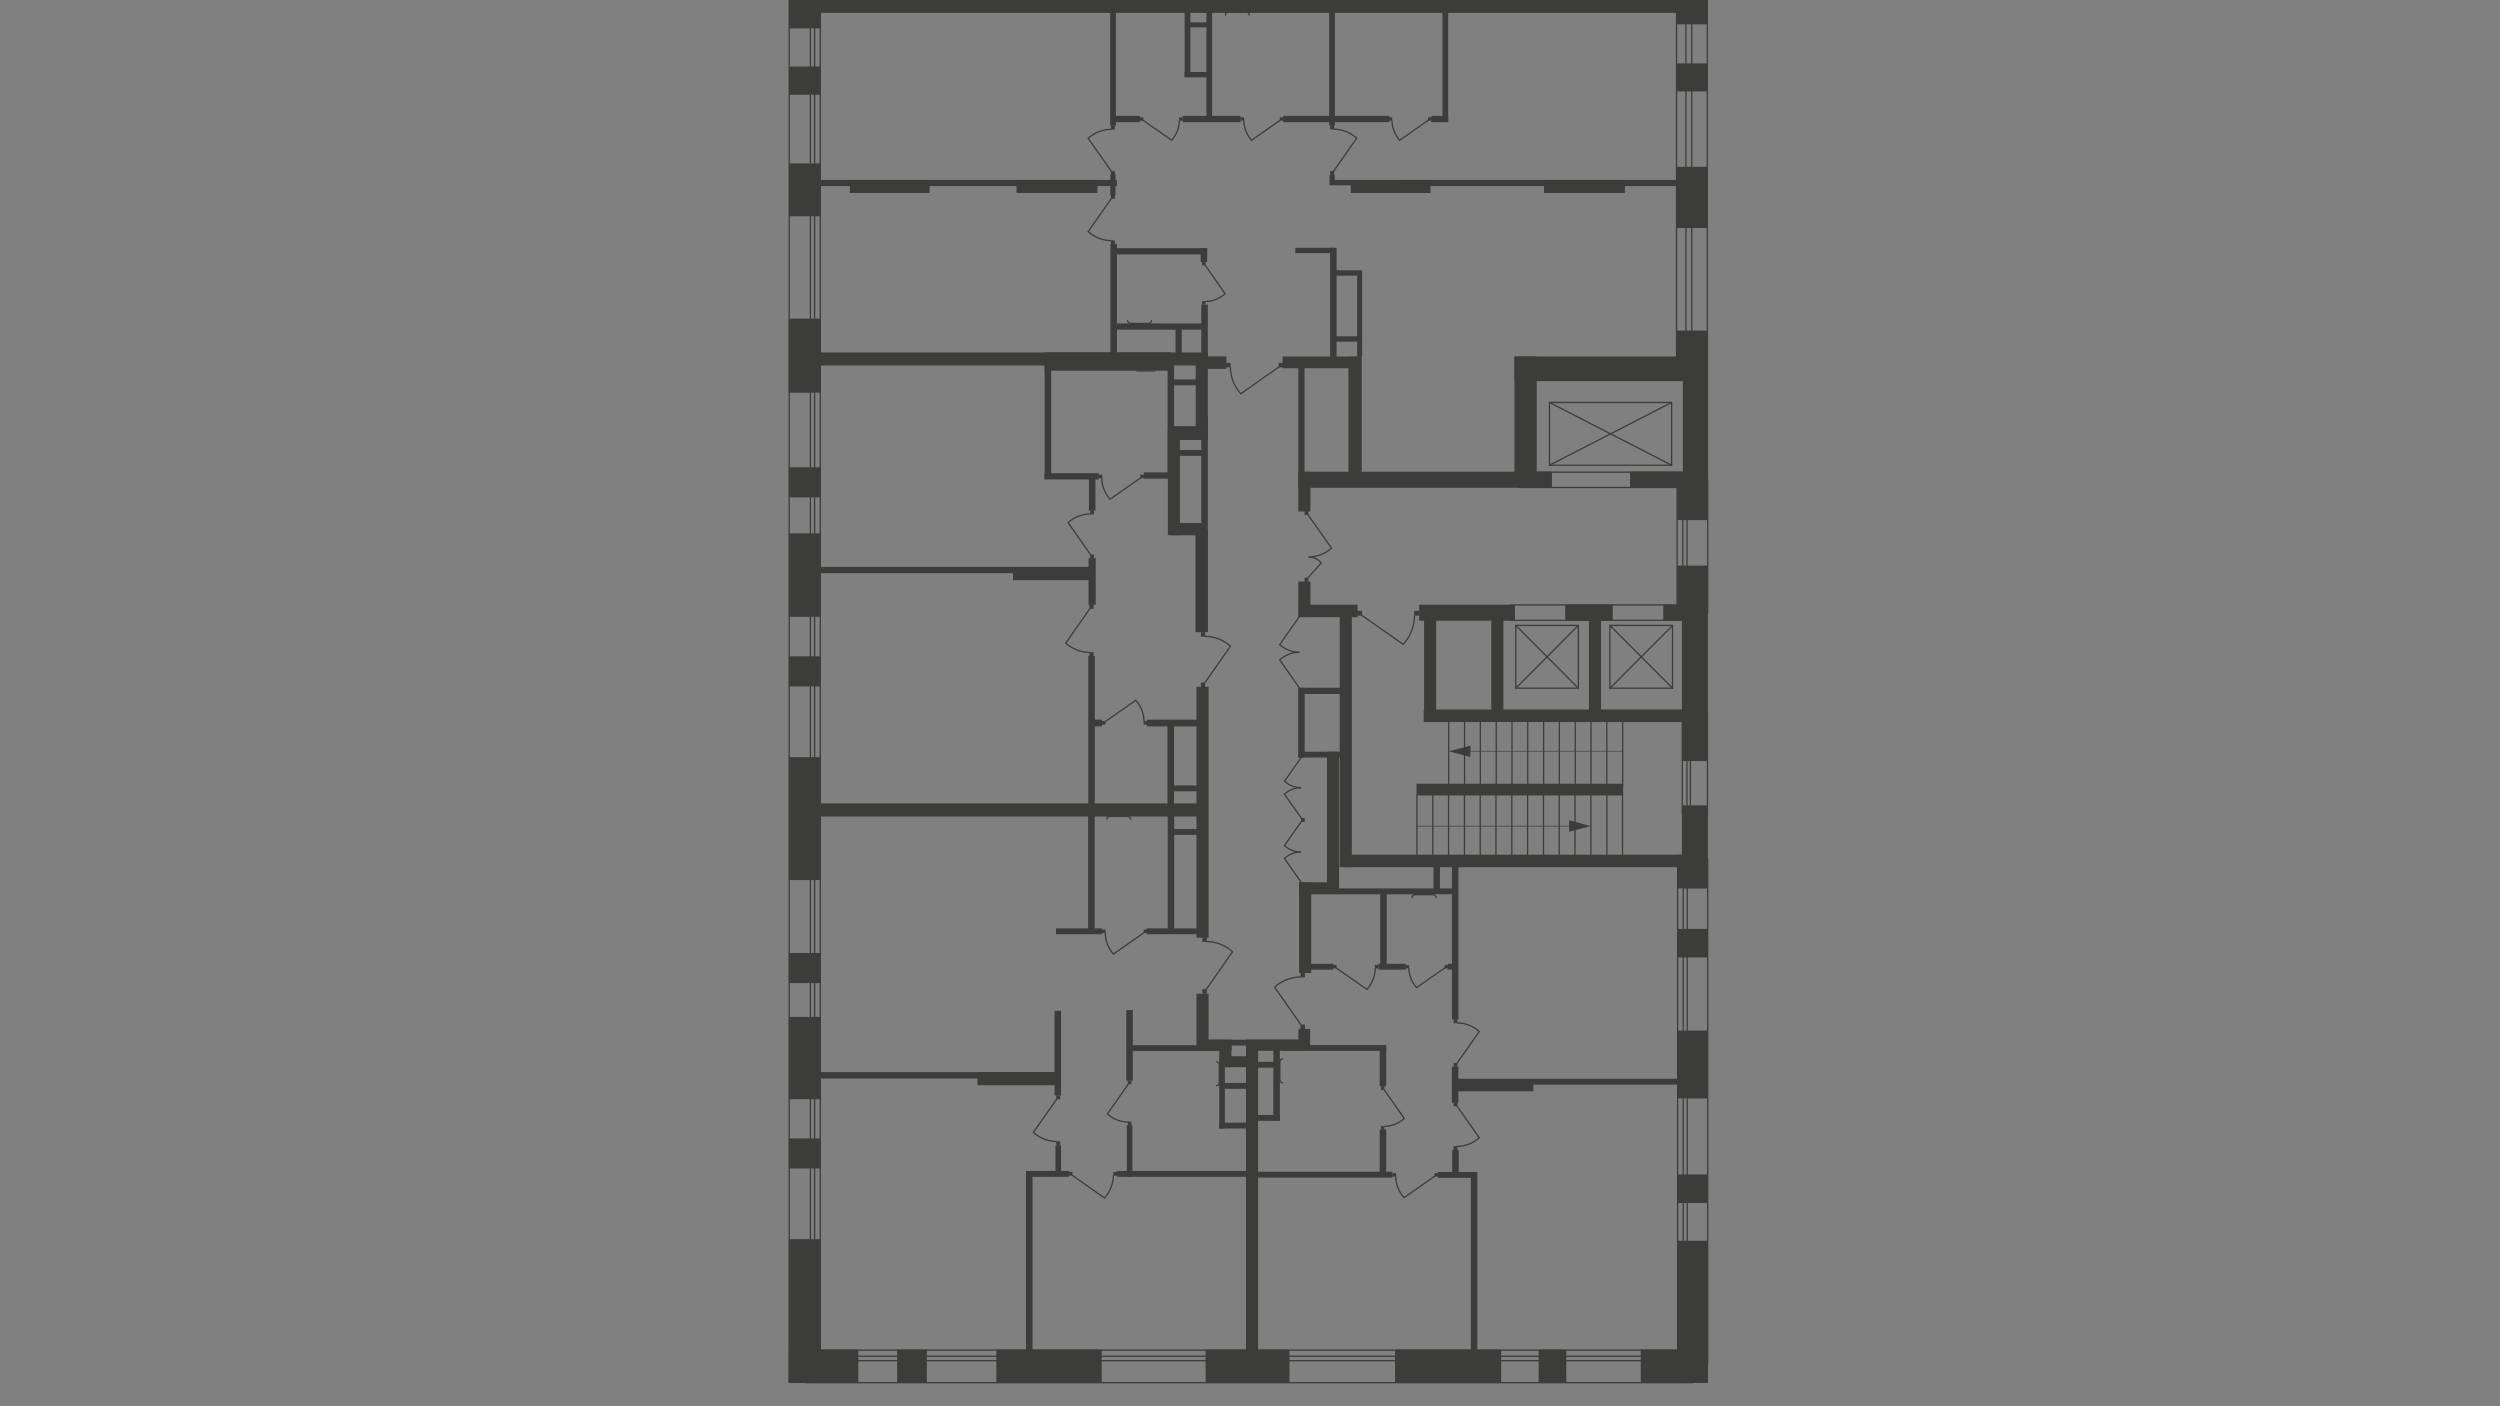 <?xml version="1.0" encoding="utf-8"?>
<!-- Generator: Adobe Illustrator 26.0.0, SVG Export Plug-In . SVG Version: 6.00 Build 0)  -->
<svg version="1.1" id="Слой_1" xmlns="http://www.w3.org/2000/svg" xmlns:xlink="http://www.w3.org/1999/xlink" x="0px" y="0px"
	 viewBox="0 0 1920 1080" style="enable-background:new 0 0 1920 1080;" xml:space="preserve">
<rect x="0" y="0" width="1920" height="1080" fill="#808080" stroke="none"/>
<style type="text/css">
	.st0{clip-path:url(#SVGID_00000018206820108442055410000015560058987668724609_);}
	.st1{fill-rule:evenodd;clip-rule:evenodd;fill:#FFFFFF;}
	.st2{clip-path:url(#SVGID_00000129903149232591420910000004796243945312966584_);}
	.st3{fill:#3C3C3B;}
	.st4{fill:none;stroke:#3C3C3B;stroke-miterlimit:22.93;}
	.st5{fill:none;stroke:#3C3C3B;stroke-linecap:round;stroke-linejoin:round;}
	.st6{clip-path:url(#SVGID_00000060747364164248746880000016073655995591938495_);}
</style>
<g>
	<g>
		<defs>
			<rect id="SVGID_1_" x="587.9" width="744.2" height="1080"/>
		</defs>
		<clipPath id="SVGID_00000109005479371448547450000014215646032832294788_">
			<use xlink:href="#SVGID_1_"  style="overflow:visible;"/>
		</clipPath>
		<g style="clip-path:url(#SVGID_00000109005479371448547450000014215646032832294788_);">
			<polygon class="st1" points="1287.7,-941.3 1246.3,-941.3 1226.4,-941.3 940.9,-941.3 940.9,-640.1 980.1,-640.1 980.1,-190.2 
				905,-190.2 905,-131.9 630.1,-131.9 630.1,1.9 912.1,1.9 912.1,0.8 1244.6,0.8 1244.6,-0.8 1246.1,-0.8 1246.1,-413.2 
				1287.7,-413.2 			"/>
			<g>
				<g>
					<defs>
						
							<rect id="SVGID_00000072992382520598660900000003339442970151342745_" x="-3813.2" y="-1330.4" width="5145.3" height="2410.4"/>
					</defs>
					<clipPath id="SVGID_00000095339956777765040850000005607416020644763287_">
						<use xlink:href="#SVGID_00000072992382520598660900000003339442970151342745_"  style="overflow:visible;"/>
					</clipPath>
					<g style="clip-path:url(#SVGID_00000095339956777765040850000005607416020644763287_);">
						<rect x="627.5" class="st3" width="667.3" height="9.9"/>
						<rect x="1047.1" y="-88" class="st3" width="4.7" height="89.2"/>
						<rect x="1108.6" y="-84.3" class="st3" width="4.7" height="85.5"/>
						<rect x="971.8" y="-84.3" class="st3" width="4.7" height="85.5"/>
						<rect x="852.4" y="-88.5" class="st3" width="4.7" height="89.7"/>
						<path class="st4" d="M1013.5-37.2h31.7c1.1,0,2,0.9,2,2v33c0,1.1-0.9,2-2,2h-31.7c-1.1,0-2-0.9-2-2v-33
							C1011.5-36.3,1012.4-37.2,1013.5-37.2z"/>
						<rect x="857.2" y="-78.1" class="st4" width="31.6" height="78"/>
						<path class="st5" d="M940.6-1.9c0,1.2-1,2.2-2.3,2.2h-0.1"/>
						<path class="st5" d="M924.5,0.3c-1.2,0-2.3-1-2.3-2.2"/>
						<line class="st5" x1="924.3" y1="0.3" x2="938.1" y2="0.3"/>
						<path class="st5" d="M915.8-9.9v9.7H890v-9.7c0-5.6,5-8.5,11.2-8.5h3.5C910.8-18.4,915.8-15.5,915.8-9.9z"/>
						<path class="st5" d="M1004.9-1.9c0,1.2-1,2.2-2.3,2.2l0,0"/>
						<path class="st5" d="M988.8,0.3c-1.2,0-2.3-1-2.3-2.2"/>
						<line class="st5" x1="988.6" y1="0.3" x2="1002.4" y2="0.3"/>
						<rect x="949.6" y="-81.1" class="st3" width="5.1" height="81.9"/>
						<path class="st5" d="M959.5,11.6c0-1.2-1.1-2.2-2.3-2.2"/>
						<path class="st5" d="M943.4,9.4c-1.2,0-2.3,0.9-2.3,2.2l0,0"/>
						<line class="st5" x1="943.2" y1="9.4" x2="957" y2="9.4"/>
						<rect x="1020.8" y="8.9" class="st3" width="4.4" height="87.6"/>
						<rect x="926.5" y="6.7" class="st3" width="4.4" height="85.7"/>
						<rect x="852.6" y="6.7" class="st3" width="4.4" height="89.9"/>
						<rect x="908.3" y="89" class="st3" width="44.5" height="4.8"/>
						<rect x="985.4" y="89" class="st3" width="81.6" height="4.8"/>
						<rect x="853.8" y="89" class="st3" width="21.8" height="4.8"/>
						<rect x="909.8" y="8.8" class="st3" width="4.4" height="50.4"/>
						<rect x="912" y="17.2" class="st3" width="16.2" height="3.8"/>
						<rect x="1107.8" y="6.7" class="st3" width="4.4" height="87.1"/>
						<rect x="1099.2" y="89" class="st3" width="13" height="4.8"/>
						<rect x="605.8" y="244.7" class="st3" width="24.3" height="56.9"/>
						<rect x="1287.6" y="253.9" class="st3" width="23.8" height="23.1"/>
						<rect x="1163.1" y="273.8" class="st3" width="144.8" height="18.9"/>
						<rect x="1163.1" y="273.8" class="st3" width="17.1" height="99.8"/>
						<rect x="1251.9" y="362.3" class="st3" width="56.3" height="12.3"/>
						<rect x="997.6" y="362.3" class="st3" width="194.3" height="12.3"/>
						<rect x="1037.4" y="138.2" class="st3" width="61.2" height="10"/>
						<rect x="1185.8" y="138.2" class="st3" width="62.1" height="10"/>
						<rect x="1074.6" y="138.2" class="st3" width="221.2" height="4.7"/>
						<rect x="652.7" y="138.2" class="st3" width="61.2" height="10"/>
						<rect x="780.7" y="138.2" class="st3" width="62.1" height="10"/>
						<rect x="621.1" y="138.2" class="st3" width="236.7" height="4.7"/>
						<rect x="1035.6" y="274" class="st3" width="10.2" height="93.2"/>
						<rect x="985" y="273.8" class="st3" width="59.3" height="9"/>
						<rect x="997.1" y="277.5" class="st3" width="4.8" height="97.2"/>
						<rect x="997.1" y="362.3" class="st3" width="9.3" height="30.5"/>
						<rect x="997.1" y="446.6" class="st3" width="9.3" height="27.3"/>
						<rect x="1028.9" y="469.3" class="st3" width="9.3" height="196.7"/>
						<rect x="1093.7" y="469.3" class="st3" width="9.3" height="82.3"/>
						<rect x="1145.3" y="469.3" class="st3" width="9.3" height="82.3"/>
						<rect x="1220.3" y="469.3" class="st3" width="9.3" height="82.3"/>
						<rect x="1277.4" y="464.4" class="st3" width="28.7" height="12.3"/>
						<rect x="1202.1" y="464.4" class="st3" width="36.5" height="12.3"/>
						<rect x="1089.9" y="464.4" class="st3" width="73.6" height="12.3"/>
						<rect x="997.4" y="464.4" class="st3" width="45.2" height="9.6"/>
						<rect x="1093.4" y="544.9" class="st3" width="205.8" height="9.6"/>
						<rect x="1031.7" y="656.4" class="st3" width="267.4" height="9.6"/>
						<rect x="1164.1" y="480.3" class="st5" width="48.1" height="48.2"/>
						<line class="st5" x1="1164.1" y1="528.6" x2="1212.2" y2="480.3"/>
						<line class="st5" x1="1164.1" y1="480.3" x2="1212.2" y2="528.6"/>
						<rect x="1236.4" y="480.3" class="st5" width="48.1" height="48.2"/>
						<line class="st5" x1="1236.4" y1="528.6" x2="1284.6" y2="480.3"/>
						<line class="st5" x1="1236.4" y1="480.3" x2="1284.6" y2="528.6"/>
						<rect x="1190" y="309.1" class="st5" width="93.8" height="48.2"/>
						<line class="st5" x1="1190" y1="357.3" x2="1283.8" y2="309.1"/>
						<line class="st5" x1="1190" y1="309.1" x2="1283.8" y2="357.3"/>
						<line class="st5" x1="1112.6" y1="603.2" x2="1112.6" y2="550.5"/>
						<line class="st5" x1="1124.8" y1="603.2" x2="1124.8" y2="550.5"/>
						<line class="st5" x1="1136.9" y1="603.2" x2="1136.9" y2="550.5"/>
						<line class="st5" x1="1149.1" y1="603.2" x2="1149.1" y2="550.5"/>
						<line class="st5" x1="1161.2" y1="603.2" x2="1161.2" y2="550.5"/>
						<line class="st5" x1="1173.3" y1="603.2" x2="1173.3" y2="550.5"/>
						<line class="st5" x1="1185.5" y1="603.2" x2="1185.5" y2="550.5"/>
						<line class="st5" x1="1197.6" y1="603.2" x2="1197.6" y2="550.5"/>
						<line class="st5" x1="1209.8" y1="603.2" x2="1209.8" y2="550.5"/>
						<line class="st5" x1="1221.9" y1="603.2" x2="1221.9" y2="550.5"/>
						<line class="st5" x1="1234" y1="603.2" x2="1234" y2="550.5"/>
						<line class="st5" x1="1246.2" y1="603.2" x2="1246.2" y2="550.5"/>
						<path class="st3" d="M1246.3,576.7c0.1,0,0.3,0.1,0.3,0.3c0,0.1-0.1,0.3-0.3,0.3l0,0V576.7z M1246.3,577.2H1121v-0.5h125.3
							V577.2z M1121.1,577.2c-0.1,0-0.3-0.1-0.3-0.2l0,0c0-0.1,0.1-0.3,0.3-0.3l0,0V577.2z M1129.3,581.4l-16.6-4.4l16.6-4.4V581.4z
							"/>
						<line class="st5" x1="1221.8" y1="658.3" x2="1221.8" y2="610.4"/>
						<line class="st5" x1="1209.6" y1="658.3" x2="1209.6" y2="610.4"/>
						<line class="st5" x1="1197.5" y1="658.3" x2="1197.5" y2="610.4"/>
						<line class="st5" x1="1185.4" y1="658.3" x2="1185.4" y2="610.4"/>
						<line class="st5" x1="1173.2" y1="658.3" x2="1173.2" y2="610.4"/>
						<line class="st5" x1="1161.1" y1="658.3" x2="1161.1" y2="610.4"/>
						<line class="st5" x1="1148.9" y1="658.3" x2="1148.9" y2="610.4"/>
						<line class="st5" x1="1136.8" y1="658.3" x2="1136.8" y2="610.4"/>
						<line class="st5" x1="1124.7" y1="658.3" x2="1124.7" y2="610.4"/>
						<line class="st5" x1="1112.5" y1="658.3" x2="1112.5" y2="610.4"/>
						<line class="st5" x1="1100.4" y1="658.3" x2="1100.4" y2="610.4"/>
						<line class="st5" x1="1088.2" y1="658.3" x2="1088.2" y2="610.4"/>
						<path class="st3" d="M1088.1,634.7c-0.1,0-0.3-0.1-0.3-0.3c0-0.1,0.1-0.3,0.3-0.3V634.7z M1088.1,634.2h125.3v0.5h-125.3
							V634.2z M1213.4,634.2c0.1,0,0.3,0.1,0.3,0.3c0,0.1-0.1,0.3-0.3,0.3V634.2z M1205.1,630l16.5,4.4l-16.5,4.4V630z"/>
						<rect x="1087.9" y="601.9" class="st3" width="158.7" height="9"/>
						<line class="st5" x1="1234.1" y1="658.3" x2="1234.1" y2="610.4"/>
						<line class="st5" x1="1246.1" y1="658.3" x2="1246.1" y2="610.4"/>
						<rect x="918.3" y="271.3" class="st3" width="9.3" height="66.5"/>
						<rect x="896.9" y="327.6" class="st3" width="9.3" height="83.4"/>
						<rect x="899" y="401.7" class="st3" width="25.9" height="9.4"/>
						<rect x="922.6" y="319.7" class="st3" width="5" height="91.4"/>
						<rect x="836.3" y="365.3" class="st3" width="5" height="26.9"/>
						<rect x="802.3" y="278.2" class="st3" width="5" height="89.6"/>
						<rect x="922.1" y="190.8" class="st3" width="5" height="10.4"/>
						<rect x="852.8" y="187.3" class="st3" width="5" height="92.7"/>
						<rect x="994.8" y="190.3" class="st3" width="30.7" height="4.1"/>
						<rect x="1021.5" y="190.3" class="st3" width="5" height="85.5"/>
						<rect x="856.6" y="190.6" class="st3" width="70.5" height="4.8"/>
						<rect x="856.6" y="248.4" class="st3" width="67.4" height="4.8"/>
						<rect x="802.1" y="363.4" class="st3" width="41.8" height="4.8"/>
						<rect x="878.4" y="362.8" class="st3" width="26.4" height="4.8"/>
						<rect x="625.8" y="435.4" class="st3" width="214.2" height="4.8"/>
						<rect x="778" y="437.5" class="st3" width="61.9" height="8.1"/>
						<rect x="835.8" y="503.7" class="st3" width="5" height="116"/>
						<rect x="896.6" y="554.6" class="st3" width="5" height="64.9"/>
						<rect x="835.7" y="619.7" class="st3" width="5" height="96.6"/>
						<rect x="896.8" y="625.9" class="st3" width="5" height="89.4"/>
						<rect x="918.9" y="527.5" class="st3" width="9.3" height="192.7"/>
						<rect x="918.9" y="763.2" class="st3" width="9.3" height="43.8"/>
						<rect x="997.7" y="677.6" class="st3" width="9.3" height="69.7"/>
						<rect x="956.9" y="802.2" class="st3" width="9.3" height="248.7"/>
						<rect x="997.7" y="677.6" class="st3" width="30.7" height="9.1"/>
						<rect x="997.7" y="682.3" class="st3" width="120.3" height="4.5"/>
						<rect x="1115.1" y="664" class="st3" width="5" height="118.9"/>
						<rect x="1060" y="683.7" class="st3" width="5" height="58.4"/>
						<rect x="1000.6" y="740.2" class="st3" width="23.2" height="4.5"/>
						<rect x="1058.7" y="740.2" class="st3" width="21" height="4.5"/>
						<rect x="1111.8" y="740.2" class="st3" width="7.2" height="4.5"/>
						<rect x="1117.9" y="828.5" class="st3" width="175.6" height="4.5"/>
						<rect x="1115" y="819.2" class="st3" width="5" height="27.7"/>
						<rect x="1059.6" y="804.2" class="st3" width="5" height="30.1"/>
						<rect x="1059.6" y="867.4" class="st3" width="5" height="34.8"/>
						<rect x="1129.6" y="900.1" class="st3" width="5" height="145.2"/>
						<rect x="788" y="900" class="st3" width="5" height="143.5"/>
						<rect x="997.2" y="790.2" class="st3" width="9" height="15"/>
						<rect x="984.5" y="802.6" class="st3" width="80.1" height="4.5"/>
						<rect x="957" y="798.4" class="st3" width="41.7" height="8.6"/>
						<rect x="965.1" y="899.9" class="st3" width="104.3" height="4.5"/>
						<rect x="1104.3" y="900.1" class="st3" width="27.7" height="4.5"/>
						<rect x="1118.7" y="829.5" class="st3" width="58.9" height="8.6"/>
						<rect x="977.9" y="805.9" class="st3" width="5" height="54.8"/>
						<rect x="964.1" y="856.3" class="st3" width="18.8" height="4.5"/>
						<rect x="857.9" y="899.3" class="st3" width="102.8" height="4.5"/>
						<rect x="865.4" y="864.1" class="st3" width="4.3" height="39.7"/>
						<rect x="809.9" y="776.3" class="st3" width="5" height="65"/>
						<rect x="965.4" y="815.5" class="st3" width="13.5" height="4.5"/>
						<rect x="750.7" y="823.4" class="st3" width="61" height="10.1"/>
						<rect x="629.5" y="823.4" class="st3" width="182.2" height="4.9"/>
						<rect x="629.9" y="617" class="st3" width="292" height="10.1"/>
						<rect x="811" y="713" class="st3" width="35.3" height="4.5"/>
						<rect x="880.7" y="713" class="st3" width="41.3" height="4.5"/>
						<rect x="899" y="636.7" class="st3" width="21.9" height="4.5"/>
						<rect x="899.3" y="603.2" class="st3" width="21.9" height="4.5"/>
						<rect x="997.6" y="577.3" class="st3" width="36" height="4.5"/>
						<rect x="880.7" y="552.7" class="st3" width="41.1" height="5.2"/>
						<rect x="837.3" y="552.7" class="st3" width="9" height="5.2"/>
						<rect x="997" y="528.2" class="st3" width="5" height="53.6"/>
						<rect x="903.7" y="345.6" class="st3" width="21.9" height="4.5"/>
						<rect x="1100.9" y="664.3" class="st3" width="5" height="20.2"/>
						<path class="st5" d="M884.4,246.2c0,1.2-1,2.2-2.3,2.2l0,0"/>
						<path class="st5" d="M868.3,248.4c-1.2,0-2.3-1-2.3-2.2"/>
						<line class="st5" x1="868.1" y1="248.4" x2="881.9" y2="248.4"/>
						<path class="st5" d="M868.4,629.2c0-1.2-1.1-2.2-2.3-2.2"/>
						<path class="st5" d="M852.3,627c-1.2,0-2.3,0.9-2.3,2.2l0,0"/>
						<line class="st5" x1="852.1" y1="627" x2="865.9" y2="627"/>
						<path class="st5" d="M985.1,813.2c-1.2,0-2.2,1.1-2.2,2.3"/>
						<path class="st5" d="M982.9,829.3c0,1.2,1,2.3,2.2,2.3"/>
						<line class="st5" x1="982.9" y1="829.5" x2="982.9" y2="815.7"/>
						<path class="st5" d="M934.3,815.4c1.2,0,2.2,1.1,2.2,2.3"/>
						<path class="st5" d="M936.4,831.5c0,1.2-1,2.3-2.2,2.3"/>
						<line class="st5" x1="936.4" y1="831.7" x2="936.4" y2="817.9"/>
						<path class="st5" d="M1102.9,689.3c0-1.2-1.1-2.2-2.3-2.2l0,0"/>
						<path class="st5" d="M1086.8,687.1c-1.2,0-2.3,0.9-2.3,2.2l0,0"/>
						<line class="st5" x1="1086.6" y1="687.1" x2="1100.4" y2="687.1"/>
						<rect x="1023.7" y="207.6" class="st3" width="22.4" height="4.1"/>
						<rect x="1066.6" y="90.1" class="st3" width="2.6" height="2.6"/>
						<path class="st4" d="M1097,92.3l-22,15.4c-3.8-4.2-5.9-9.7-6-15.3"/>
						<rect x="1096.7" y="90.1" class="st3" width="2.6" height="2.6"/>
						<rect x="952.8" y="90.1" class="st3" width="2.6" height="2.6"/>
						<path class="st4" d="M983.2,92.3l-22,15.4c-3.8-4.2-5.9-9.7-6-15.3"/>
						<rect x="982.9" y="90.1" class="st3" width="2.6" height="2.6"/>
						<rect x="905.6" y="90.1" class="st3" width="2.6" height="2.6"/>
						<path class="st4" d="M877.8,92.3l22,15.4c3.8-4.2,5.9-9.7,6-15.3"/>
						<rect x="875.5" y="90.1" class="st3" width="2.6" height="2.6"/>
						<rect x="941.6" y="278.7" class="st3" width="3.5" height="3.4"/>
						<path class="st4" d="M982.4,281.7l-29.5,20.7c-5.1-5.7-7.9-13-8-20.6"/>
						<rect x="982" y="278.7" class="st3" width="3.5" height="3.4"/>
						<rect x="843.7" y="364.6" class="st3" width="2.8" height="2.7"/>
						<path class="st4" d="M876,367l-23.5,16.4c-4-4.5-6.3-10.3-6.3-16.3"/>
						<rect x="875.7" y="364.6" class="st3" width="2.8" height="2.7"/>
						<rect x="878.3" y="553.8" class="st3" width="2.8" height="2.7"/>
						<path class="st4" d="M848.8,554.2l23.5-16.4c4,4.5,6.3,10.3,6.3,16.3"/>
						<rect x="846.3" y="553.8" class="st3" width="2.8" height="2.7"/>
						<rect x="1086.1" y="469.1" class="st3" width="3.8" height="3.7"/>
						<path class="st4" d="M1045.6,472.4l32.1,22.5c5.5-6.1,8.6-14.1,8.7-22.3"/>
						<rect x="1042.2" y="469.1" class="st3" width="3.8" height="3.7"/>
						<rect x="846.3" y="713.9" class="st3" width="2.8" height="2.7"/>
						<path class="st4" d="M878.6,716.3l-23.5,16.4c-4-4.5-6.2-10.3-6.3-16.3"/>
						<rect x="878.3" y="713.9" class="st3" width="2.8" height="2.7"/>
						<rect x="855" y="900" class="st3" width="3" height="2.9"/>
						<path class="st4" d="M823.3,902.5l25,17.6c4.3-4.8,6.7-11,6.8-17.5"/>
						<rect x="820.6" y="900" class="st3" width="3" height="2.9"/>
						<rect x="1069.4" y="900.9" class="st3" width="2.8" height="2.8"/>
						<path class="st4" d="M1101.9,903.3l-23.6,16.5c-4.1-4.5-6.3-10.4-6.4-16.4"/>
						<rect x="1101.7" y="900.9" class="st3" width="2.8" height="2.8"/>
						<rect x="1079.6" y="741.2" class="st3" width="2.6" height="2.5"/>
						<path class="st4" d="M1109.7,743.3l-21.8,15.2c-3.7-4.2-5.8-9.6-5.9-15.2"/>
						<rect x="1109.4" y="741.2" class="st3" width="2.6" height="2.5"/>
						<rect x="1055.9" y="741" class="st3" width="2.8" height="2.8"/>
						<path class="st4" d="M1026.2,743.4l23.6,16.5c4-4.5,6.3-10.4,6.4-16.4"/>
						<rect x="1023.7" y="741" class="st3" width="2.8" height="2.8"/>
						<rect x="1116.4" y="782.9" class="st3" width="2.9" height="2.9"/>
						<path class="st4" d="M1118.9,816.7l17.2-24.5c-4.7-4.2-10.7-6.6-17-6.6"/>
						<rect x="1116.4" y="816.4" class="st3" width="2.9" height="2.9"/>
						<rect x="1116.4" y="880.2" class="st3" width="2.9" height="2.9"/>
						<path class="st4" d="M1118.9,849.3l17.2,24.5c-4.7,4.2-10.7,6.6-17,6.6"/>
						<rect x="1116.4" y="846.7" class="st3" width="2.9" height="2.9"/>
						<rect x="1060.6" y="864.9" class="st3" width="2.6" height="2.7"/>
						<path class="st4" d="M1062.9,836.7l15.6,22.3c-4.3,3.8-9.8,6-15.5,6.1"/>
						<rect x="1060.6" y="834.3" class="st3" width="2.6" height="2.7"/>
						<rect x="998.8" y="747.1" class="st3" width="3.4" height="3.5"/>
						<path class="st4" d="M999.2,787.2l-20.3-29.1c5.6-5,12.8-7.8,20.3-7.8"/>
						<rect x="998.8" y="786.9" class="st3" width="3.4" height="3.5"/>
						<rect x="923.4" y="719.9" class="st3" width="3.4" height="3.5"/>
						<path class="st4" d="M926.3,760l20.3-29.1c-5.6-5-12.8-7.8-20.3-7.8"/>
						<rect x="923.4" y="759.7" class="st3" width="3.4" height="3.5"/>
						<rect x="836.7" y="500.8" class="st3" width="3.1" height="3.2"/>
						<path class="st4" d="M837.1,467.3l-18.6,26.6c5.1,4.6,11.7,7.1,18.5,7.2"/>
						<rect x="836.7" y="464.4" class="st3" width="3.1" height="3.2"/>
						<rect x="837.3" y="392" class="st3" width="2.9" height="3"/>
						<path class="st4" d="M837.7,426.2l-17.4-24.8c4.7-4.3,10.8-6.6,17.2-6.7"/>
						<rect x="837.3" y="425.9" class="st3" width="2.9" height="3"/>
						<rect x="836" y="428.7" class="st3" width="5.5" height="35.8"/>
						<rect x="918.1" y="406.9" class="st3" width="9.6" height="78.6"/>
						<rect x="853.2" y="96.5" class="st3" width="3" height="3"/>
						<path class="st4" d="M853.6,131.7l-17.9-25.5c4.9-4.4,11.2-6.8,17.8-6.9"/>
						<rect x="853.2" y="131.4" class="st3" width="3" height="3"/>
						<rect x="852.7" y="134" class="st3" width="4" height="15.9"/>
						<rect x="1001.9" y="392.5" class="st3" width="2.9" height="3"/>
						<rect x="1001.9" y="443.7" class="st3" width="2.9" height="3.1"/>
						<path class="st4" d="M1004.3,395l18.3,25.9c-4.9,4.4-11.1,6.8-17.7,6.9"/>
						<path class="st4" d="M1004.3,444l10.4-11.6c-2.3-3-5.9-4.8-9.8-4.7"/>
						<rect x="999.2" y="578.9" class="st3" width="2.7" height="2.7"/>
						<path class="st4" d="M999.7,581.2L986.5,600c3.5,3.2,8.1,4.9,12.8,5"/>
						<rect x="999.2" y="628.2" class="st3" width="2.7" height="2.7"/>
						<path class="st4" d="M999.7,628.7l-13.3-18.8c3.5-3.2,8.1-4.9,12.8-5"/>
						<rect x="999.2" y="628.4" class="st3" width="2.7" height="2.7"/>
						<path class="st4" d="M999.7,630.6l-13.3,18.8c3.5,3.2,8.1,4.9,12.8,5"/>
						<rect x="999.2" y="677.6" class="st3" width="2.7" height="2.7"/>
						<path class="st4" d="M999.7,678.1l-13.3-18.8c3.5-3.2,8.1-4.9,12.8-5"/>
						<rect x="997.8" y="470.2" class="st3" width="3.2" height="3.2"/>
						<path class="st4" d="M998.4,472.9l-15.6,22.2c4.2,3.7,9.5,5.8,15.1,5.9"/>
						<rect x="997.8" y="528.4" class="st3" width="3.2" height="3.2"/>
						<path class="st4" d="M998.4,529l-15.6-22.2c4.2-3.7,9.5-5.8,15.1-5.9"/>
						<rect x="1160.6" y="464.6" class="st5" width="141.5" height="11.8"/>
						<rect x="1166.7" y="362.6" class="st5" width="141.5" height="11.8"/>
						<rect x="999.2" y="528.2" class="st3" width="35.9" height="4.8"/>
						<rect x="1019.1" y="577.3" class="st3" width="9.3" height="104.6"/>
						<rect x="920.4" y="798.4" class="st3" width="25.3" height="8.6"/>
						<rect x="1115.3" y="883.1" class="st3" width="5" height="19.9"/>
						<rect x="899.5" y="327.3" class="st3" width="25.7" height="10.6"/>
						<rect x="922.6" y="233.9" class="st3" width="5" height="46.6"/>
						<rect x="896.7" y="280.4" class="st3" width="5" height="85.7"/>
						<rect x="625.6" y="270.7" class="st3" width="302" height="10"/>
						<rect x="802.3" y="270.7" class="st3" width="96.9" height="14"/>
						<line class="st5" x1="873.2" y1="284.9" x2="887" y2="284.9"/>
						<rect x="902.8" y="251.5" class="st3" width="4.8" height="21.3"/>
						<rect x="925.5" y="273.7" class="st3" width="16.4" height="9.6"/>
						<rect x="1042.3" y="209.6" class="st3" width="3.8" height="64.4"/>
						<rect x="1021.6" y="96.4" class="st3" width="3" height="3"/>
						<path class="st4" d="M1024.1,131.6l17.9-25.5c-4.9-4.4-11.2-6.8-17.7-6.9"/>
						<rect x="1021.6" y="131.3" class="st3" width="3" height="3"/>
						<rect x="1021.1" y="134.3" class="st3" width="4" height="4.8"/>
						<rect x="1021.1" y="138.2" class="st3" width="18.9" height="4.1"/>
						<rect x="853.2" y="184.6" class="st3" width="3" height="3"/>
						<path class="st4" d="M853.6,152.4l-17.9,25.5c4.9,4.4,11.2,6.8,17.8,6.9"/>
						<rect x="853.2" y="149.7" class="st3" width="3" height="3"/>
						<rect x="865" y="775.7" class="st3" width="5" height="54.3"/>
						<rect x="788" y="899.3" class="st3" width="32.9" height="4.5"/>
						<rect x="810.6" y="879.6" class="st3" width="4.3" height="22.1"/>
						<rect x="868.7" y="802.7" class="st3" width="77" height="4.5"/>
						<rect x="920.4" y="798.5" class="st3" width="78.3" height="4.5"/>
						<rect x="936.4" y="799.4" class="st3" width="9.3" height="20.2"/>
						<rect x="937.6" y="811.2" class="st3" width="22.4" height="8.4"/>
						<rect x="936.4" y="812.7" class="st3" width="4.3" height="54"/>
						<rect x="936.5" y="862.2" class="st3" width="22.2" height="4.5"/>
						<rect x="936.5" y="831.7" class="st3" width="22.2" height="4.5"/>
						<rect x="811.2" y="876.5" class="st3" width="3" height="3.1"/>
						<path class="st4" d="M811.7,843.9l-18.1,25.8c4.9,4.4,11.3,6.9,18,7"/>
						<rect x="811.2" y="841.2" class="st3" width="3" height="3.1"/>
						<rect x="866.2" y="861.4" class="st3" width="2.7" height="2.7"/>
						<path class="st4" d="M866.6,832.5l-16.1,23c4.4,4,10.1,6.2,16,6.3"/>
						<rect x="866.2" y="830" class="st3" width="2.7" height="2.7"/>
						<rect x="922.3" y="485.5" class="st3" width="3.3" height="3.4"/>
						<path class="st4" d="M925.2,524.5l19.8-28.2c-5.4-4.9-12.4-7.6-19.7-7.6"/>
						<rect x="922.3" y="524.2" class="st3" width="3.3" height="3.4"/>
						<rect x="923.2" y="231.3" class="st3" width="2.6" height="2.6"/>
						<path class="st4" d="M925.4,203.5l15.5,22.1c-4.2,3.8-9.7,5.9-15.4,6"/>
						<rect x="923.2" y="201.1" class="st3" width="2.6" height="2.6"/>
						<rect x="1288" y="368.5" class="st4" width="23.5" height="102"/>
						<rect x="1292.4" y="368.5" class="st4" width="3.2" height="102"/>
						<rect x="1287.6" y="-5.8" class="st4" width="23.6" height="283.8"/>
						<rect x="1294.8" y="-5.8" class="st4" width="4.5" height="283.8"/>
					</g>
				</g>
			</g>
			<g>
				<g>
					<defs>
						
							<rect id="SVGID_00000072246387877379132850000000817996369536408740_" x="-3813.2" y="-1330.4" width="5145.3" height="2410.4"/>
					</defs>
					<clipPath id="SVGID_00000038405306722223669130000013028093556058517681_">
						<use xlink:href="#SVGID_00000072246387877379132850000000817996369536408740_"  style="overflow:visible;"/>
					</clipPath>
				</g>
			</g>
			<g>
				<g>
					<defs>
						
							<rect id="SVGID_00000021801132519537225540000012612524618773424047_" x="-3813.2" y="-1330.4" width="5145.3" height="2410.4"/>
					</defs>
					<clipPath id="SVGID_00000000933342148612462950000005633329631753498245_">
						<use xlink:href="#SVGID_00000021801132519537225540000012612524618773424047_"  style="overflow:visible;"/>
					</clipPath>
				</g>
			</g>
			<g>
				<g>
					<defs>
						
							<rect id="SVGID_00000142174542972107103190000005738336600552645548_" x="-3813.2" y="-1330.4" width="5145.3" height="2410.4"/>
					</defs>
					<clipPath id="SVGID_00000014611637842690583340000011352326036846127784_">
						<use xlink:href="#SVGID_00000142174542972107103190000005738336600552645548_"  style="overflow:visible;"/>
					</clipPath>
				</g>
			</g>
			<g>
				<g>
					<defs>
						
							<rect id="SVGID_00000163794912580809454930000014946679964387323060_" x="-3813.2" y="-1330.4" width="5145.3" height="2410.4"/>
					</defs>
					<clipPath id="SVGID_00000181080715944425380000000010956830928358869166_">
						<use xlink:href="#SVGID_00000163794912580809454930000014946679964387323060_"  style="overflow:visible;"/>
					</clipPath>
				</g>
			</g>
			<g>
				<g>
					<defs>
						
							<rect id="SVGID_00000013890635522131994860000016057108903705499539_" x="-3813.2" y="-1330.4" width="5145.3" height="2410.4"/>
					</defs>
					<clipPath id="SVGID_00000083050505035772349760000010427720986973909694_">
						<use xlink:href="#SVGID_00000013890635522131994860000016057108903705499539_"  style="overflow:visible;"/>
					</clipPath>
				</g>
			</g>
			<g>
				<g>
					<defs>
						
							<rect id="SVGID_00000053536955218675756130000010972189404220694454_" x="-3813.2" y="-1330.4" width="5145.3" height="2410.4"/>
					</defs>
					<clipPath id="SVGID_00000064335792630999624320000011530581127342441120_">
						<use xlink:href="#SVGID_00000053536955218675756130000010972189404220694454_"  style="overflow:visible;"/>
					</clipPath>
					<g style="clip-path:url(#SVGID_00000064335792630999624320000011530581127342441120_);">
						<rect x="1246" y="-18.6" class="st3" width="64.2" height="25.2"/>
						<rect x="909.8" y="55.3" class="st3" width="18.4" height="4.1"/>
						<rect x="900.2" y="291.4" class="st3" width="21.9" height="4.5"/>
						<rect x="1023.7" y="258.3" class="st3" width="22.4" height="4.1"/>
						<rect x="606.1" y="-271.3" class="st4" width="23.9" height="1332.4"/>
						<rect x="622.4" y="-271.3" class="st4" width="3.2" height="1332.4"/>
						<rect x="1292" y="548.1" class="st4" width="19.3" height="76.6"/>
						<rect x="1295.6" y="548.1" class="st4" width="2.6" height="76.6"/>
						<rect x="606" y="-27.2" class="st3" width="24.1" height="49"/>
						<rect x="606" y="51.1" class="st3" width="24.1" height="21.7"/>
						<rect x="606" y="125.5" class="st3" width="24.1" height="40.6"/>
						<rect x="605.8" y="358.9" class="st3" width="24.3" height="23.1"/>
						<rect x="605.8" y="409.6" class="st3" width="24.3" height="64.1"/>
						<rect x="605.8" y="504.1" class="st3" width="24.3" height="23.1"/>
						<rect x="605.8" y="581.5" class="st3" width="24.3" height="94.4"/>
						<rect x="605.8" y="731.9" class="st3" width="24.3" height="23.1"/>
						<rect x="605.8" y="781" class="st3" width="24.3" height="63.2"/>
						<rect x="605.8" y="874.3" class="st3" width="24.3" height="23.1"/>
						<rect x="605.8" y="951.7" class="st3" width="24.3" height="110.4"/>
						<rect x="605.8" y="1036.5" class="st3" width="53.4" height="25.6"/>
						<rect x="689" y="1036.5" class="st3" width="22.8" height="25.6"/>
						<rect x="765.2" y="1036.5" class="st3" width="80.9" height="25.6"/>
						<rect x="925.9" y="1036.5" class="st3" width="64.4" height="25.6"/>
						<rect x="1071.4" y="1036.5" class="st3" width="81.5" height="25.6"/>
						<rect x="1181.7" y="1036.5" class="st3" width="21.2" height="25.6"/>
						<rect x="1260.1" y="1036.5" class="st3" width="51.6" height="25.6"/>
						<rect x="1288" y="952.9" class="st3" width="23.7" height="109.2"/>
						<rect x="1288" y="902" class="st3" width="23.7" height="21.9"/>
						<rect x="1288" y="791.5" class="st3" width="23.7" height="52.1"/>
						<rect x="1288" y="713.4" class="st3" width="23.7" height="21.9"/>
						<rect x="1288" y="656.4" class="st3" width="23.7" height="25.9"/>
						<rect x="1291.7" y="618.5" class="st3" width="20" height="63.7"/>
						<rect x="1291.7" y="461.4" class="st3" width="20" height="123.1"/>
						<rect x="1288.1" y="434.4" class="st3" width="23.6" height="33.1"/>
						<rect x="1288.1" y="362.6" class="st3" width="23.6" height="36.8"/>
						<rect x="1292.4" y="255.5" class="st3" width="19.4" height="143.9"/>
						<rect x="1287.6" y="128.1" class="st3" width="23.8" height="47"/>
						<rect x="1287.6" y="48.7" class="st3" width="23.8" height="21.5"/>
						<rect x="1287.6" y="-18.6" class="st3" width="23.8" height="37.3"/>
						<rect x="1246" y="-408.8" class="st5" width="20.8" height="415.4"/>
						<rect x="1251.5" y="-408.8" class="st5" width="4.2" height="415.4"/>
						<rect x="1288.4" y="659.9" class="st4" width="23.1" height="387"/>
						<rect x="1292.7" y="659.9" class="st4" width="3.1" height="387"/>
						<rect x="618.7" y="1036.9" class="st4" width="681.2" height="25"/>
						<rect x="618.7" y="1041.6" class="st4" width="681.2" height="3.4"/>
						<rect x="1246" y="-30.4" class="st3" width="21.1" height="33.1"/>
					</g>
				</g>
			</g>
		</g>
	</g>
</g>
</svg>
